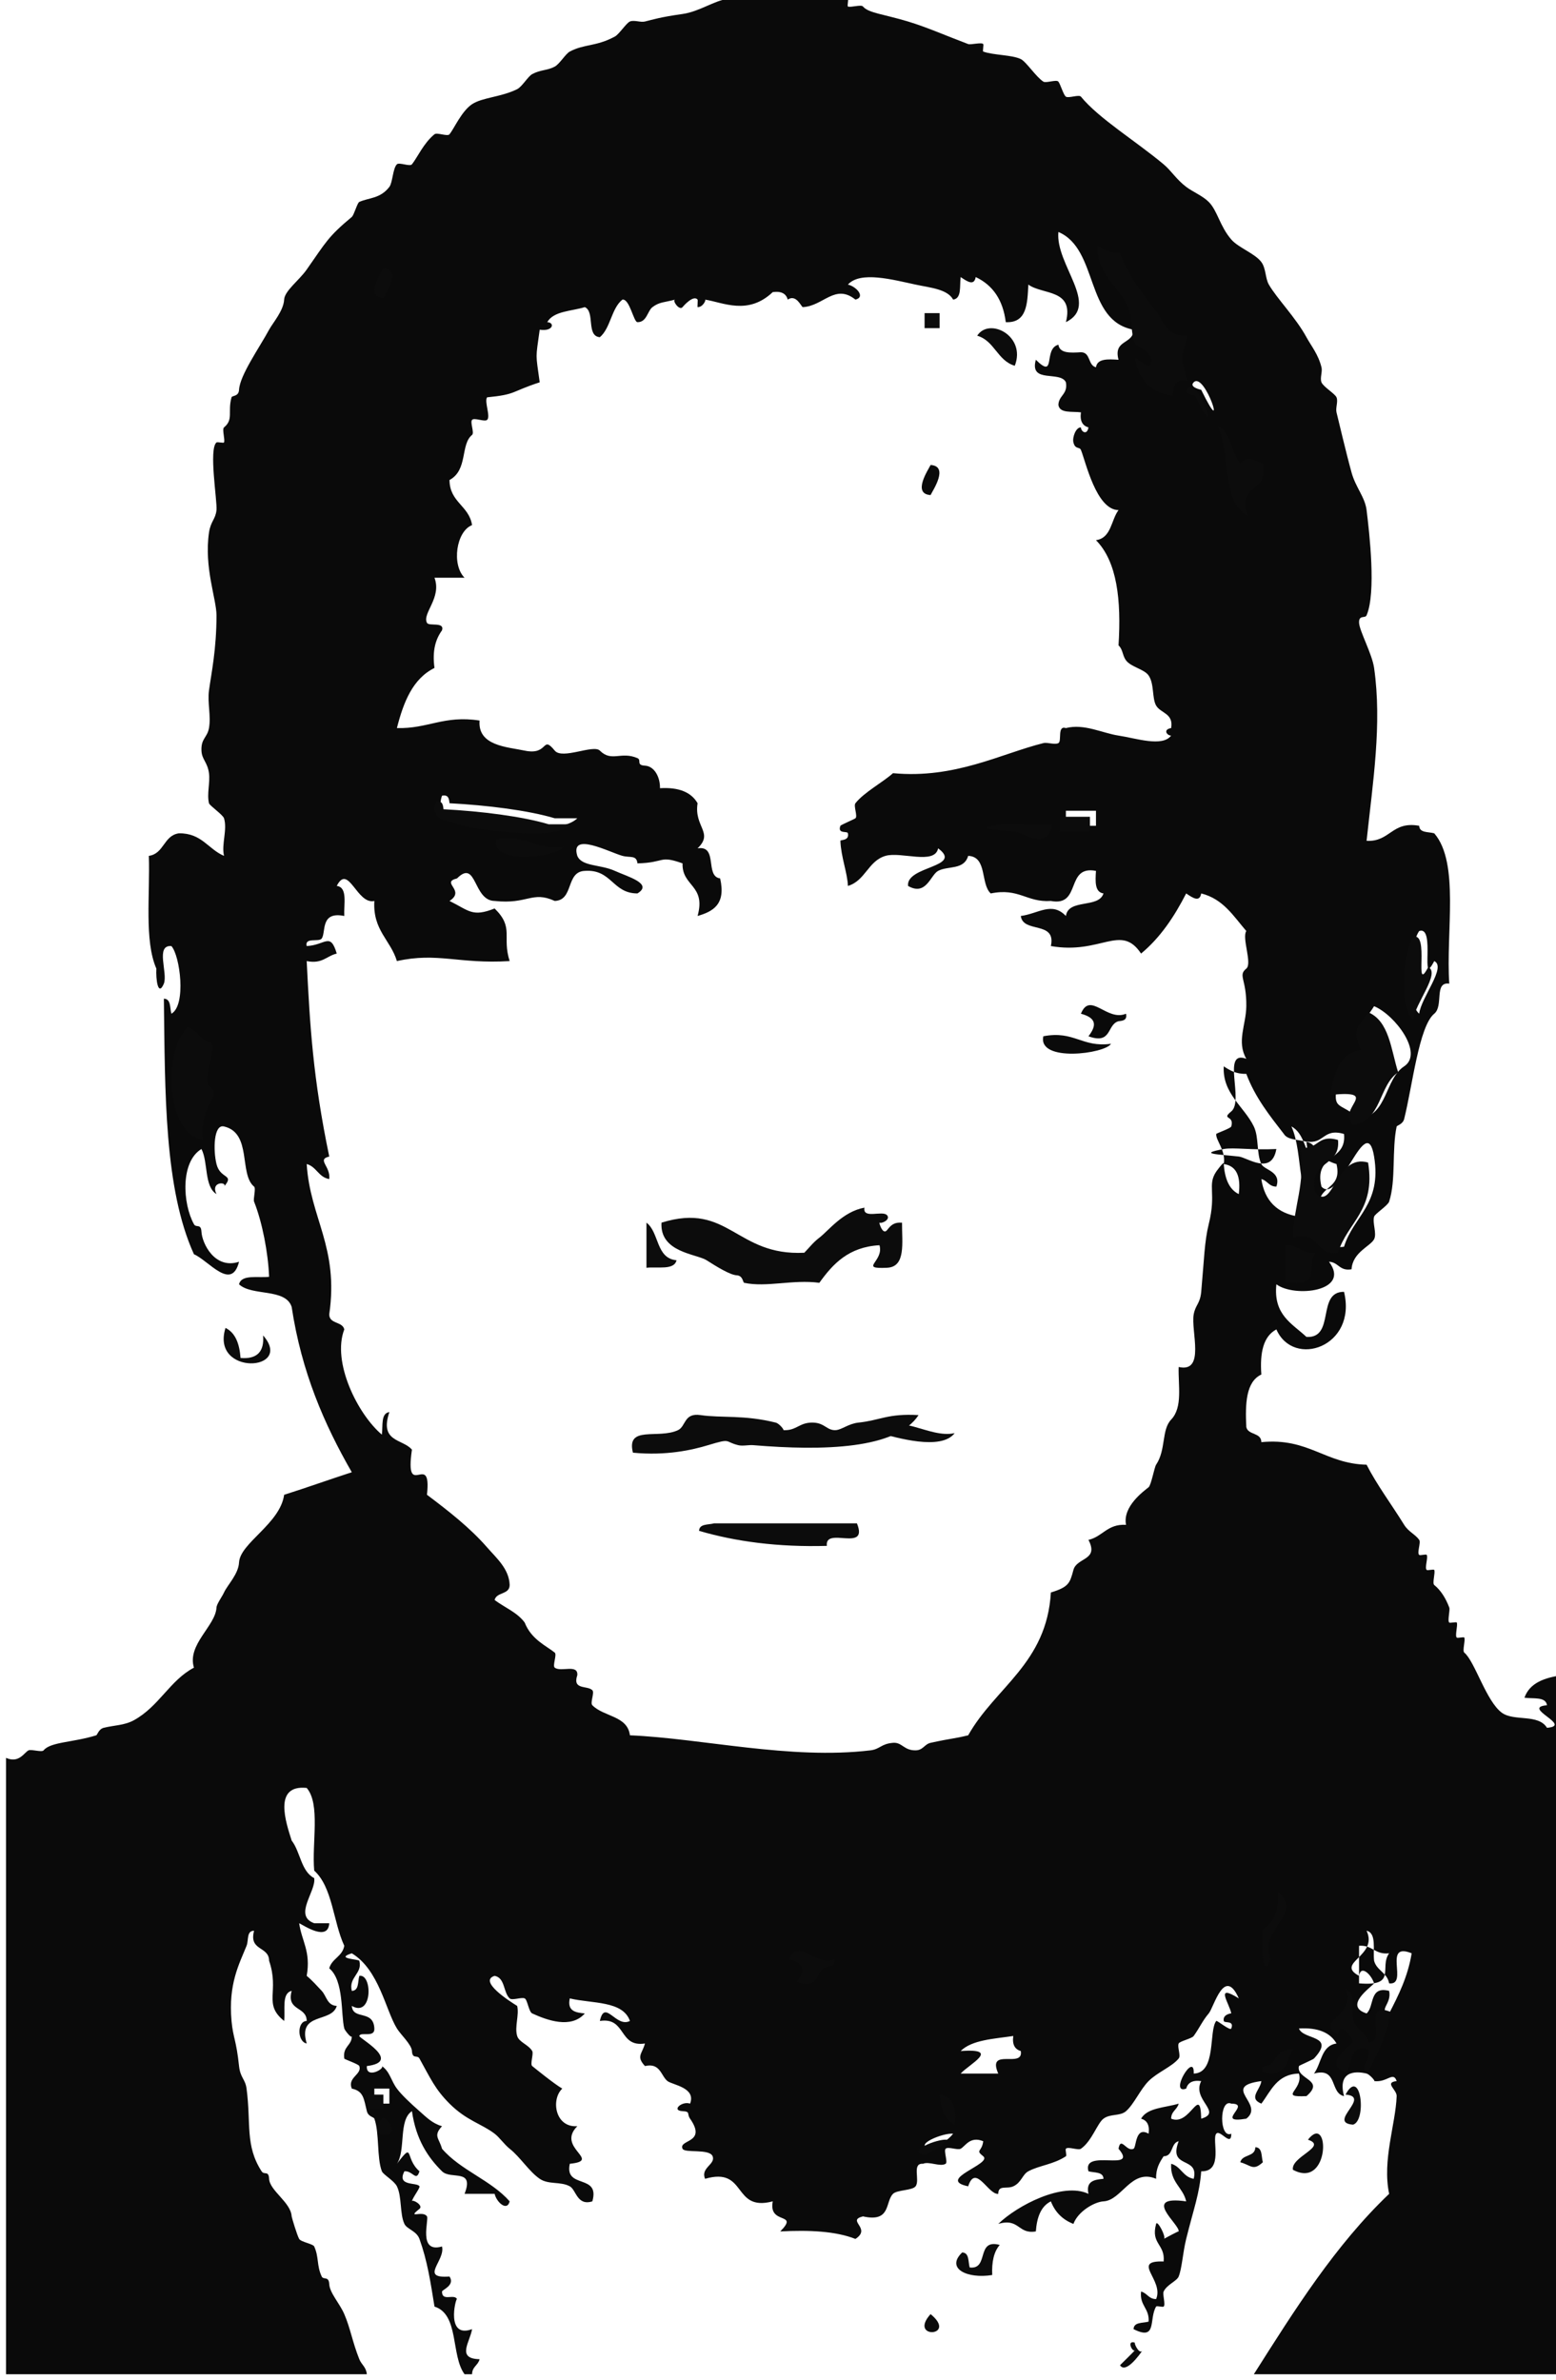 <?xml version="1.0" encoding="UTF-8"?> <svg xmlns="http://www.w3.org/2000/svg" width="258.75" height="395.825"><defs><clipPath id="clipPath10371"><path id="path10373" d="m163.333,10l862,0l0,1319l-862,0l0,-1319z"></path></clipPath></defs><g><title>Layer 1</title><path fill="#0a0a0a" fill-rule="nonzero" id="path10375" d="m58.5,338.588c0,0.525 -1.175,-0.95 -1.25,-1.263c-0.588,-2.324 -0.025,-7.962 -2.5,-10c0.437,-1.637 2.2,-1.962 2.5,-3.75c-1.85,-3.975 -1.937,-9.737 -5,-12.5c-0.413,-4.6 1.063,-11.062 -1.249,-13.75c-5.663,-0.587 -3.413,5.851 -2.501,8.75c1.462,1.875 1.55,5.113 3.75,6.25c0.35,2.188 -3.524,6.238 0,7.5c0.838,0 1.663,0 2.501,0c-0.188,3.113 -4.237,0.362 -5,0c0.4,2.938 1.975,4.688 1.25,8.75c0.938,0.775 1.662,1.613 2.5,2.5c0.812,0.875 0.9,2.426 2.5,2.5c-0.837,2.913 -6.562,0.937 -4.999,6.25c-1.588,-0.287 -1.638,-3.724 0,-3.75c-0.013,-2.486 -3.413,-1.586 -2.501,-5c-1.699,0.388 -1.037,3.125 -1.249,5c-3.562,-2.837 -0.737,-4.824 -2.501,-10c-0.012,-2.487 -3.413,-1.587 -2.5,-5c-1.287,0 -0.875,1.563 -1.25,2.5c-1.2,3 -3.062,6.326 -2.5,12.5c0.263,2.85 0.788,3.113 1.25,7.5c0.212,1.975 1.037,2.151 1.249,3.75c0.776,5.787 -0.275,9.463 2.501,13.75c0.45,0.689 1.174,-0.199 1.249,1.25c0.101,1.988 3.626,3.912 3.75,6.25c0.013,0.176 0.913,3.175 1.25,3.75c0.3,0.513 2.299,0.813 2.5,1.25c0.813,1.789 0.388,3.175 1.25,5c0.287,0.601 1.175,-0.125 1.25,1.25c0.075,1.488 1.699,3.151 2.5,5c1.013,2.337 1.362,4.663 2.5,7.5c0.388,0.951 1.138,1.288 1.25,2.5c-20,0 -40,0 -60,0c0,-34.162 0,-68.338 0,-102.5c2.175,0.963 3.013,-0.899 3.75,-1.25c0.45,-0.213 2.2,0.363 2.5,0c1.164,-1.425 4.826,-1.286 8.75,-2.5c0.188,-0.062 0.4,-1.037 1.25,-1.25c1.725,-0.437 3.413,-0.387 4.999,-1.25c4.213,-2.312 5.988,-6.637 10.001,-8.75c-1.175,-3.85 3.587,-6.925 3.75,-10c0.025,-0.587 0.938,-1.812 1.249,-2.5c0.588,-1.275 2.4,-3.05 2.501,-5c0.175,-3.237 6.825,-6.424 7.5,-11.25c3.799,-1.2 7.474,-2.524 11.25,-3.75c-4.563,-7.937 -8.362,-16.637 -10.001,-27.5c-1.024,-3.149 -6.587,-1.737 -8.749,-3.75c0.387,-1.7 3.124,-1.037 4.999,-1.25c-0.162,-4.025 -1.138,-9.075 -2.5,-12.5c-0.175,-0.449 0.349,-2.211 0,-2.5c-2.537,-2.075 -0.313,-8.913 -5,-9.999c-1.737,-0.426 -1.813,3.975 -1.249,6.249c0.636,2.575 3.075,1.626 1.249,3.75c0.675,-0.787 -2.325,-0.95 -1.249,1.25c-2.075,-1.262 -1.363,-5.311 -2.501,-7.499c-3.524,2.112 -3.137,9.099 -1.249,12.499c0.362,0.663 1.174,-0.163 1.249,1.25c0.101,1.939 2.212,6.325 6.251,5c-1.25,4.964 -5.051,-0.2 -7.5,-1.25c-4.95,-10.887 -4.8,-26.874 -5,-42.499c1.213,0.037 0.975,1.525 1.25,2.5c2.511,-1.401 1.437,-9.675 0,-11.25c-2.713,-0.212 -0.564,4.436 -1.25,6.249c-0.975,2.275 -1.35,-0.75 -1.25,-2.499c-2.025,-4.637 -1.037,-12.3 -1.249,-18.75c2.55,-0.363 2.449,-3.388 4.999,-3.75c3.8,-0.051 4.863,2.637 7.5,3.75c-0.45,-1.95 0.588,-4.35 0,-6.25c-0.188,-0.588 -2.413,-2.126 -2.5,-2.501c-0.375,-1.562 0.212,-3.399 0,-4.999c-0.251,-1.863 -1.188,-2.251 -1.25,-3.75c-0.087,-2.026 0.963,-2.15 1.25,-3.75c0.362,-2.013 -0.275,-4.213 0,-6.251c0.388,-2.85 1.25,-6.812 1.25,-12.5c0,-2.7 -2.088,-7.938 -1.25,-13.749c0.275,-1.899 1.087,-2.199 1.25,-3.75c0.15,-1.476 -1.325,-10.164 0,-11.25c0.15,-0.126 1.174,0.15 1.249,0c0.213,-0.45 -0.362,-2.202 0,-2.499c1.625,-1.341 0.575,-2.565 1.25,-5.001c0.1,-0.339 1.188,-0.09 1.25,-1.251c0.124,-2.412 3.425,-7.074 4.999,-9.999c0.626,-1.149 2.4,-3.15 2.501,-5.001c0.075,-1.461 2.488,-3.198 3.75,-4.998c3.225,-4.59 3.537,-5.451 7.5,-8.751c0.374,-0.315 0.912,-2.352 1.249,-2.499c1.612,-0.726 3.475,-0.516 5,-2.502c0.55,-0.723 0.562,-3.063 1.25,-3.75c0.387,-0.387 2.15,0.426 2.5,0c0.9,-1.113 1.937,-3.525 3.75,-4.998c0.437,-0.351 2.162,0.423 2.5,0c0.75,-0.915 2.013,-3.852 3.75,-5.001c1.738,-1.14 4.8,-1.164 7.5,-2.499c0.826,-0.414 1.8,-2.127 2.501,-2.502c1.412,-0.762 2.488,-0.573 3.75,-1.248c0.812,-0.441 1.8,-2.127 2.5,-2.502c2.4,-1.287 4.35,-0.798 7.5,-2.499c0.7,-0.375 1.9,-2.25 2.5,-2.499c0.688,-0.3 1.763,0.186 2.5,0c1.375,-0.339 2.525,-0.726 6.25,-1.251c2.824,-0.402 5.3,-2.25 7.5,-2.499c3.887,-0.441 18.688,-1.614 20,0c0.125,0.147 -0.15,1.173 0,1.248c0.45,0.213 2.2,-0.363 2.5,0c0.887,1.086 3.437,1.275 7.5,2.502c3.175,0.96 6.375,2.385 10,3.75c0.437,0.159 2.225,-0.339 2.5,0c0.1,0.123 -0.125,1.2 0,1.248c1.675,0.612 4.799,0.537 6.25,1.251c0.913,0.45 2.524,2.961 3.75,3.75c0.45,0.288 2.175,-0.402 2.5,0c0.337,0.411 0.849,2.238 1.25,2.499c0.45,0.3 2.175,-0.399 2.5,0c2.975,3.636 9.086,7.35 13.75,11.25c1.274,1.062 2.088,2.487 3.75,3.75c1.15,0.861 2.738,1.488 3.75,2.502c1.45,1.449 1.837,4.035 3.75,6.249c1.188,1.374 3.925,2.313 5,3.75c0.787,1.062 0.637,2.685 1.25,3.75c1.324,2.301 4.475,5.487 6.25,8.751c0.8,1.473 1.963,2.835 2.5,4.998c0.188,0.738 -0.288,1.8 0,2.502c0.312,0.759 2.238,1.884 2.5,2.499c0.3,0.687 -0.187,1.761 0,2.499c0.262,1.05 1.601,6.762 2.5,10.002c0.688,2.499 2.225,4.059 2.5,6.249c0.475,3.861 1.613,13.737 0,17.499c-0.238,0.562 -1.312,-0.137 -1.25,1.25c0.062,1.35 2.163,5.15 2.5,7.5c1.338,9.375 -0.212,19 -1.25,28.751c3.951,0.199 4.175,-3.326 8.75,-2.501c0.038,1.213 1.524,0.975 2.5,1.251c4.251,4.912 1.913,16.424 2.5,24.999c-2.587,-0.35 -0.9,3.688 -2.5,5.001c-2.538,2.074 -3.625,12 -5,17.499c-0.212,0.876 -1.212,1.101 -1.25,1.251c-0.825,3.899 -0.088,8.912 -1.25,12.499c-0.213,0.65 -2.362,2.025 -2.5,2.5c-0.312,1.038 0.487,2.789 0,3.75c-0.6,1.175 -3.576,2.151 -3.75,5c-2.025,0.35 -2.15,-1.186 -3.75,-1.25c3.712,4.925 -5.713,6.013 -8.75,3.75c-0.537,5.114 2.638,6.526 5,8.75c4.85,0.275 1.625,-7.55 6.25,-7.5c2.212,9.15 -8.414,12.75 -11.25,6.25c-2.187,1.15 -2.763,3.913 -2.5,7.5c-2.55,1.2 -2.7,4.801 -2.5,8.75c0.313,1.363 2.488,0.851 2.5,2.5c7.863,-0.775 10.575,3.588 17.5,3.75c1.725,3.376 4.075,6.488 6.25,10c0.713,1.15 1.863,1.588 2.5,2.5c0.313,0.45 -0.413,2.163 0,2.5c0.163,0.138 1.15,-0.175 1.25,0c0.262,0.463 -0.387,2.188 0,2.5c0.15,0.126 1.175,-0.162 1.25,0c0.213,0.45 -0.363,2.201 0,2.5c1.138,0.926 1.938,2.263 2.5,3.75c0.163,0.438 -0.336,2.225 0,2.5c0.138,0.113 1.188,-0.15 1.25,0c0.201,0.451 -0.35,2.213 0,2.5c0.15,0.126 1.176,-0.162 1.25,0c0.213,0.45 -0.363,2.201 0,2.5c1.75,1.438 3.638,8.101 6.25,10c2.037,1.476 6.05,0.138 7.5,2.5c4.412,-0.363 -4.413,-3.387 0,-3.75c-0.2,-1.462 -2.275,-1.05 -3.75,-1.25c0.863,-2.474 3.338,-3.337 6.25,-3.75c0,38.75 0,77.5 0,116.25c-17.087,0 -34.162,0 -51.25,0c6.787,-10.712 13.538,-21.463 22.5,-30c-1.175,-5.599 1.075,-11.537 1.25,-16.25c0.038,-1.088 -2.125,-2.262 0,-2.5c-0.563,-1.699 -1.574,0.275 -3.738,0c0.238,0 -0.775,-1.124 -1.262,-1.25c-1.975,-0.487 -4.837,-0.35 -3.75,3.75c-2.412,-0.511 -0.988,-4.85 -5,-3.75c1.25,-1.662 1.188,-4.649 3.75,-5c-1.062,-1.849 -3.149,-2.687 -6.25,-2.5c0.713,1.963 6.188,1.038 2.5,5c-0.163,0.176 -2.488,1.175 -2.5,1.25c-0.537,2.252 4.488,2.226 1.25,5c-4.787,0.226 -0.45,-1.025 -1.25,-3.75c-3.662,0.088 -4.638,2.863 -6.25,5c-2.226,-0.912 -0.175,-2.275 0,-3.75c-6.899,0.913 0.675,3.788 -2.5,6.25c-5.475,0.914 1.012,-2.487 -2.5,-2.5c-2.025,-0.9 -2.025,5.9 0,5c0.012,2.314 -1.837,-0.761 -2.5,0c-0.788,0.913 1.3,6.35 -2.5,6.25c-0.288,3.788 -1.238,6.138 -2.5,11.25c-0.563,2.276 -0.699,4.888 -1.25,6.25c-0.313,0.775 -1.963,1.338 -2.5,2.5c-0.213,0.45 0.363,2.201 0,2.5c-0.174,0.138 -1.137,-0.186 -1.25,0c-1.238,2.063 0.225,5.763 -3.75,3.75c0.038,-1.212 1.525,-0.974 2.5,-1.25c0.163,-2.237 -1.525,-2.637 -1.25,-5c1.012,0.238 1.25,1.25 2.5,1.25c1.362,-3.187 -4.275,-6.436 1.25,-6.25c0.275,-2.912 -2.176,-2.875 -1.25,-6.25c0.2,-0.725 1.7,2.175 1.313,2.475c0.375,-0.2 2.449,-1.325 2.437,-1.225c0.2,-1.186 -6.337,-6.062 1.25,-5c-0.537,-2.374 -2.688,-3.137 -2.5,-6.25c1.637,0.438 1.963,2.2 3.75,2.5c0.937,-3.85 -4.313,-1.524 -2.5,-6.25c-1.362,0.313 -0.85,2.488 -2.5,2.5c-0.663,1.001 -1.3,2.025 -1.25,3.75c-4.137,-1.762 -5.687,3.588 -8.75,3.75c-1.475,0.075 -4.237,1.65 -5,3.75c-1.801,-0.699 -3.05,-1.95 -3.75,-3.75c-1.674,0.825 -2.326,2.676 -2.5,5c-3.013,0.513 -2.712,-2.288 -6.25,-1.25c3.175,-3.075 10.725,-7.025 15,-5c-0.463,-2.123 0.975,-2.362 2.5,-2.5c-0.038,-1.212 -1.525,-0.975 -2.5,-1.25c-1.112,-3.887 8.438,0.275 5,-3.75c0.374,-2.174 1.325,0.588 2.5,0c0.488,-0.237 0.251,-3.8 2.5,-2.5c0.2,-1.449 -0.275,-2.224 -1.25,-2.5c1.062,-1.861 4.025,-1.811 6.25,-2.5c-0.238,1.013 -1.25,1.25 -1.25,2.5c3.175,1.364 4.85,-5.849 5,0c3.662,-1.062 -1.624,-3.149 0,-6.25c-1.451,-0.199 -2.225,0.275 -2.5,1.25c-2.95,1.088 1.438,-6.362 1.25,-2.5c3.825,-0.087 2.462,-7.112 3.75,-8.75c0.125,-0.15 2.326,1.713 2.5,1.25c0.55,-1.412 -1.162,-0.824 -1.25,-1.25c-0.225,-1.1 1.25,-1.286 1.25,-1.25c-0.288,-1.612 -2.851,-5.074 1.25,-2.5c-2.412,-5.449 -4.15,1.526 -5,2.5c-1.012,1.175 -1.538,2.413 -2.5,3.75c-0.312,0.438 -2.325,0.863 -2.5,1.25c-0.262,0.589 0.401,2.012 0,2.5c-1.125,1.376 -3.525,2.276 -5,3.75c-1.375,1.376 -2.425,3.838 -3.75,5c-1,0.876 -2.6,0.388 -3.75,1.25c-1.038,0.775 -1.925,3.726 -3.75,5c-0.45,0.313 -2.164,-0.412 -2.5,0c-0.15,0.188 0.188,1.125 0,1.25c-2.075,1.376 -4.413,1.512 -6.25,2.5c-0.988,0.525 -1.137,1.875 -2.5,2.5c-1.125,0.513 -2.488,-0.299 -2.5,1.25c-1.663,0.188 -3.775,-5.087 -5,-1.25c-5.451,-1.137 4.1,-3.712 2.5,-5c-1.374,-1.1 -0.213,-0.675 0,-2.5c-2.199,-0.899 -2.975,0.838 -3.75,1.25c-0.525,0.275 -2.1,-0.4 -2.5,0c-0.351,0.35 0.4,2.251 0,2.5c-0.887,0.563 -2.788,-0.449 -3.75,0c-1.925,-0.15 -0.462,2.738 -1.25,3.75c-0.55,0.713 -3.075,0.575 -3.75,1.25c-1.338,1.338 -0.301,4.801 -5,3.75c-2.824,0.701 1.513,1.95 -1.25,3.75c-3.288,-1.3 -7.675,-1.499 -12.5,-1.25c3.25,-3.287 -2.025,-0.987 -1.25,-5c-6.787,1.789 -4.2,-5.799 -11.25,-3.75c-0.812,-1.837 1.788,-2.4 1.25,-3.75c-0.525,-1.312 -4.651,-0.475 -5,-1.25c-0.7,-1.587 4.125,-0.874 1.25,-5c-0.575,-0.824 0.125,-1.175 -1.25,-1.25c-1.95,-0.1 -0.062,-1.737 1.25,-1.25c1.037,-2.674 -2.9,-3.1 -3.75,-3.75c-1.087,-0.838 -1.188,-3.1 -3.75,-2.5c-1.501,-1.637 -0.487,-1.961 0,-3.75c-4.425,0.675 -3.075,-4.425 -7.5,-3.75c0.825,-3.75 2.675,1.2 5,0c-1.175,-3.399 -6.3,-2.862 -10,-3.75c-0.463,2.125 0.975,2.363 2.5,2.5c-2.288,2.588 -6.225,1.15 -8.749,0c-0.575,-0.262 -0.787,-2.287 -1.25,-2.5c-0.538,-0.249 -2.075,0.388 -2.5,0c-1.076,-0.999 -0.737,-3.424 -2.501,-3.75c-2.738,0.851 2.375,4.15 3.75,5c0.363,1.563 -0.462,3.475 0,5c0.313,1.037 1.875,1.438 2.501,2.5c0.263,0.463 -0.388,2.176 0,2.5c0.488,0.4 3.662,2.975 4.999,3.75c-1.911,1.789 -1.213,6.513 2.501,6.25c-3.613,3.613 4.225,5.7 -1.25,6.25c-0.938,4.275 5.075,1.589 3.75,6.25c-2.55,0.801 -2.687,-1.925 -3.75,-2.5c-1.562,-0.85 -3.512,-0.237 -5,-1.25c-1.763,-1.2 -3.237,-3.612 -4.999,-5c-0.926,-0.737 -1.675,-1.875 -2.501,-2.5c-2.175,-1.662 -4.675,-2.175 -7.5,-5c-2.4,-2.4 -3.137,-4.15 -4.999,-7.5c-0.363,-0.662 -1.175,0.163 -1.25,-1.25c-0.05,-1.062 -1.9,-2.762 -2.5,-3.75c-1.901,-3.087 -2.951,-9.737 -7.5,-12.5c-2.887,0.913 1.174,0.964 1.249,1.25c0.575,2.125 -1.837,2.725 -1.249,5c1.213,-0.036 0.974,-1.525 1.249,-2.5c2.212,-0.399 2.225,7.001 -1.249,5c0.175,2.414 3.587,0.55 3.75,3.75c0.087,1.638 -2.325,0.475 -2.501,1.25c-0.087,0.362 7.213,4.263 1.25,5c-0.15,2.238 3.075,0.4 2.5,0c1.35,0.938 1.513,2.438 2.501,3.75c0.737,1.001 2.224,2.413 3.75,3.75c1.099,0.964 2.138,2.051 3.75,2.5c-1.501,1.638 -0.488,1.963 0,3.75c3.075,3.587 8.125,5.201 11.25,8.75c-0.438,1.75 -2.2,0.113 -2.501,-1.25c-1.662,0 -3.338,0 -4.999,0c1.675,-4.3 -2.288,-2.299 -3.75,-3.75c-2.313,-2.287 -4.325,-5.249 -5,-10c-2.275,1.476 -0.988,6.513 -2.5,8.75c2.924,-3.837 1.213,-0.974 3.75,1.25c-0.551,1.813 -1.1,-0.124 -2.501,0c-1.35,2.576 2.137,1.775 2.501,2.5c0.137,0.276 -1.164,1.9 -1.25,2.5c0.062,-0.425 1.975,0.675 1.25,1.25c-2.225,1.775 0.574,0.175 1.249,1.25c0.363,0.575 -1.538,6.188 2.501,5c0.587,2.388 -3.851,5.376 1.249,5c0.975,1.462 -1.249,2.213 -1.249,2.5c-0.013,1.725 1.999,0.326 2.488,1.238c-0.251,0 -1.852,6.625 2.511,5.012c-0.338,2.138 -2.663,4.914 1.25,5c-0.238,1.013 -1.25,1.25 -1.25,2.5c-0.413,0 -0.837,0 -1.249,0c-2.3,-3.111 -0.875,-9.962 -5,-11.25c-0.675,-4.15 -1.175,-7.562 -2.5,-11.25c-0.476,-1.337 -2.088,-1.624 -2.501,-2.5c-0.788,-1.65 -0.4,-4.525 -1.249,-6.25c-0.463,-0.938 -2.287,-1.949 -2.501,-2.5c-0.863,-2.237 -0.387,-6.336 -1.249,-8.75c-0.112,-0.299 -1.012,-0.312 -1.25,-1.25c-0.5,-2 -0.513,-3.337 -2.5,-3.75c-0.788,-1.862 1.75,-2.35 1.249,-3.75c-0.111,-0.324 -2.475,-1.112 -2.5,-1.25c-0.3,-2.061 1.275,-2.123 1.25,-3.737zm145.012,-145.088c0.35,-2.187 -1.374,-3.887 -1.262,-4.924c0.012,-0.113 2.413,-0.937 2.5,-1.25c0.563,-1.95 -1.763,-1.063 0,-2.5c2.175,-1.788 -1.674,-10.338 2.5,-8.75c-1.65,-2.876 -0.037,-5.625 0,-8.751c0.05,-4.575 -1.438,-5.075 0,-6.249c1.025,-0.838 -0.775,-5.113 0,-6.25c-2.126,-2.463 -3.838,-5.338 -7.5,-6.251c-0.262,1.513 -1.387,0.763 -2.5,0c-1.975,3.863 -4.313,7.362 -7.5,10.001c-3.363,-5.064 -6.663,0.212 -15,-1.25c0.925,-4.263 -4.613,-2.063 -5,-5.001c2.925,-0.387 5.162,-2.449 7.5,0c0.413,-2.925 5.45,-1.212 6.25,-3.75c-1.463,-0.212 -1.362,-1.974 -1.25,-3.75c-5.15,-0.987 -2.35,5.989 -7.5,5.001c-4.025,0.274 -5.288,-2.213 -10,-1.251c-1.737,-1.586 -0.537,-6.124 -3.75,-6.249c-0.713,2.4 -3.313,1.612 -5,2.499c-1.262,0.663 -1.975,4.251 -5,2.501c-0.35,-3.363 9.287,-3.075 5,-6.251c-0.538,2.8 -6.163,0.501 -8.75,1.251c-2.9,0.849 -3.349,4.149 -6.25,5c-0.075,-2.163 -1.15,-4.801 -1.25,-7.5c-0.012,-0.213 1.513,0.037 1.25,-1.25c-0.087,-0.439 -1.775,0.174 -1.25,-1.251c0.05,-0.138 2.299,-1.087 2.5,-1.249c0.412,-0.337 -0.351,-2.062 0,-2.501c1.425,-1.813 4.563,-3.487 6.25,-4.999c10.3,0.974 17.975,-3.251 25,-5c0.7,-0.176 1.863,0.324 2.5,0c0.613,-0.313 -0.238,-2.988 1.25,-2.5c3.038,-0.776 6.038,0.837 8.75,1.249c2.924,0.439 7.287,1.95 8.75,0c-0.7,0 -1.412,-1.012 0,-1.249c0.425,-2.488 -1.75,-2.438 -2.5,-3.75c-0.7,-1.226 -0.288,-3.613 -1.25,-5c-0.738,-1.063 -2.887,-1.376 -3.75,-2.5c-0.6,-0.789 -0.525,-1.863 -1.25,-2.501c0.475,-7.562 -0.238,-13.925 -3.75,-17.498c2.562,-0.351 2.5,-3.339 3.75,-5.001c-3.712,-0.024 -5.475,-8.124 -6.25,-9.999c-0.238,-0.576 -0.95,-0.039 -1.25,-1.251c-0.213,-0.849 0.425,-2.565 1.25,-2.499c0,0.684 1.012,1.41 1.25,0c-0.975,-0.276 -1.451,-1.05 -1.25,-2.502c-1.475,-0.198 -3.55,0.213 -3.75,-1.248c0.062,-1.602 1.6,-1.74 1.25,-3.75c-0.926,-2.001 -6.113,0.285 -5,-3.75c3.45,3.411 1.175,-1.827 3.75,-2.502c0.213,1.452 1.975,1.362 3.75,1.251c1.651,0.012 1.137,2.187 2.5,2.499c0.212,-1.461 1.975,-1.362 3.75,-1.248c-0.914,-3.414 2.488,-2.514 2.5,-5.001c-8.113,-1.476 -5.775,-13.389 -12.5,-16.251c-0.525,5.451 6.988,12.174 1.25,15c1.4,-5.562 -3.838,-4.5 -6.25,-6.249c-0.15,3.186 -0.238,6.423 -3.75,6.249c-0.462,-3.714 -2.163,-6.162 -5,-7.5c-0.262,1.512 -1.387,0.762 -2.5,0c-0.2,1.476 0.212,3.552 -1.25,3.75c-0.949,-1.749 -3.812,-1.974 -6.25,-2.499c-3.762,-0.801 -9.187,-2.301 -11.25,0c1.362,0.3 3,2.061 1.25,2.499c-3.4,-2.724 -5.324,1.077 -8.75,1.251c-0.225,0.012 -1.087,-2.238 -2.5,-1.251c-0.276,-0.975 -1.049,-1.449 -2.5,-1.248c-4.112,3.897 -8.225,1.734 -11.25,1.248c0.2,0.036 -0.362,1.287 -1.25,1.251c-0.05,0 0.062,-1.176 0,-1.251c-0.7,-0.864 -2.425,1.152 -2.5,1.251c-0.525,0.651 -1.763,-1.113 -1.25,-1.251c-1.737,0.477 -2.587,0.363 -3.75,1.251c-0.837,0.636 -0.95,2.535 -2.5,2.499c-0.638,-0.012 -1.3,-3.936 -2.5,-3.75c-1.85,1.476 -1.95,4.725 -3.75,6.252c-2.313,-0.189 -0.763,-4.239 -2.501,-5.001c-2.224,0.687 -5.187,0.636 -6.25,2.499c1.312,0.063 0.988,1.602 -1.25,1.251c-0.687,4.986 -0.687,3.762 0,8.751c-4.924,1.611 -3.825,2.01 -8.749,2.499c-0.5,0.687 0.625,3.201 0,3.75c-0.425,0.375 -2.137,-0.426 -2.501,0c-0.362,0.426 0.425,2.151 0,2.499c-1.975,1.614 -0.649,5.826 -3.75,7.5c0.026,3.726 3.251,4.251 3.75,7.5c-2.637,1.026 -3.425,6.588 -1.249,8.75c-1.663,0 -3.337,0 -5,0c1.25,3.351 -2.087,5.925 -1.25,7.5c0.325,0.625 2.975,-0.238 2.501,1.251c-1.05,1.449 -1.65,3.349 -1.25,6.249c-3.625,1.8 -5.15,5.676 -6.25,10.001c5.149,0.149 7.825,-2.176 13.75,-1.25c-0.349,4.224 4.625,4.387 7.5,5c4.037,0.85 2.812,-2.675 5,0c1.262,1.538 6.424,-1.076 7.5,0c1.962,1.962 3.488,0.062 6.25,1.249c0.725,0.313 -0.275,1.176 1.25,1.251c1.587,0.087 2.537,1.937 2.5,3.75c3.1,-0.188 5.188,0.65 6.25,2.499c-0.625,3.938 2.725,4.888 0,7.5c3.45,-0.537 1.175,4.663 3.75,5.001c0.987,4.312 -1.163,5.499 -3.75,6.249c1.438,-5.186 -2.625,-4.875 -2.5,-8.749c-3.937,-1.4 -2.824,-0.113 -7.5,0c-0.15,-1.426 -1.2,-0.901 -2.5,-1.25c-2.137,-0.588 -8.75,-4.101 -7.5,0c0.75,1.8 3.825,1.399 6.25,2.499c2.075,0.951 6.425,2.125 3.75,3.75c-4.174,0 -4.263,-4.061 -8.75,-3.75c-3.212,0.126 -1.787,4.875 -4.999,5.001c-3.788,-1.726 -4.462,0.6 -10.001,0c-3.612,-0.051 -2.95,-7.063 -6.25,-3.75c-2.824,0.699 1.513,1.95 -1.25,3.75c3.251,1.599 3.776,2.737 7.5,1.25c3.3,3.237 1.188,4.649 2.501,8.749c-8.525,0.513 -11.962,-1.5 -18.75,0c-1.063,-3.525 -4.038,-5.124 -3.75,-9.999c-2.9,0.675 -4.314,-6.326 -6.251,-2.5c1.85,0.237 1.151,3.025 1.25,4.999c-4.037,-0.825 -3.013,2.713 -3.75,3.75c-0.45,0.638 -2.875,-0.262 -2.5,1.251c3.124,-0.15 3.912,-2.388 4.999,1.25c-1.688,0.387 -2.387,1.774 -4.999,1.249c0.538,10.8 1.037,19.438 3.75,32.501c-2.137,0.512 0.263,1.613 0,3.75c-1.788,-0.301 -2.113,-2.062 -3.75,-2.501c0.562,9.012 5.374,13.788 3.75,25c0.012,1.65 2.187,1.138 2.5,2.5c-2.087,5.438 2.237,14.113 6.25,17.5c0.2,-1.475 -0.212,-3.549 1.25,-3.75c-1.712,5.05 2.237,4.425 3.75,6.25c-1.275,8.75 3.326,-0.1 2.5,7.5c3.538,2.663 7.126,5.45 10.001,8.75c1.512,1.738 3.662,3.563 3.75,6.25c-0.013,1.65 -2.188,1.138 -2.501,2.5c1.663,1.25 3.776,2.063 5,3.75c1.112,2.838 3.637,3.888 5,5c0.4,0.326 -0.413,2.188 0,2.5c1.012,0.787 3.9,-0.661 3.75,1.25c-0.851,2.514 1.662,1.663 2.5,2.5c0.412,0.412 -0.413,2.075 0,2.5c1.925,1.95 5.85,1.725 6.25,5c12.025,0.513 26.662,4.1 40,2.5c1.613,-0.199 1.75,-1.087 3.75,-1.25c1.512,-0.124 1.788,1.276 3.75,1.25c1.262,-0.012 1.475,-1.024 2.5,-1.25c3.788,-0.824 3.662,-0.625 6.25,-1.25c4.5,-8 13.063,-11.95 13.75,-23.75c2.988,-0.911 3.163,-1.563 3.75,-3.75c0.563,-2.113 4.3,-1.563 2.5,-5c2.375,-0.537 3.137,-2.687 6.25,-2.5c-0.625,-3.087 3.063,-5.687 3.75,-6.25c0.437,-0.362 0.95,-3.299 1.25,-3.75c1.675,-2.512 0.875,-5.8 2.5,-7.5c1.963,-2.05 1.15,-5.699 1.25,-8.75c4.5,1.013 1.999,-6.012 2.5,-8.75c0.301,-1.612 1.063,-1.75 1.25,-3.75c0.488,-5.387 0.537,-8.374 1.25,-11.25c1.312,-5.237 -0.288,-6.45 1.25,-8.749c-0.074,0.112 1.262,-1.788 1.262,-1.326l0,0zm32.488,-24.924c0.313,-2.7 4.588,-7.776 2.5,-8.751c-2.462,4.725 0.312,-5.962 -2.5,-4.999c-1.6,2.224 -2.412,11.663 0,13.75zm-2.5,8.75c3.262,-2.149 -1.474,-8.525 -5,-10.001c-1.837,2.95 -2.638,2.325 -1.25,6.251c1.388,3.926 -4.425,3.912 -5,7.5c-0.575,3.588 0.863,2.249 3.75,4.999c4.787,-0.624 4.238,-6.6 7.5,-8.749zm1.249,147.498c-4.925,-1.999 -0.437,5.401 -3.75,5.001c-0.3,-1.787 -2.062,-2.112 -2.499,-3.75c-0.212,-1.875 0.45,-4.613 -1.251,-5.001c2.001,4.226 -5.3,5.339 -1.249,7.5c0.3,-1.924 2.063,-0.186 2.5,1.251c-0.687,0.787 -5.075,3.775 -1.251,5c1.339,-1.162 0.388,-4.612 3.75,-3.75c0.488,2.15 -1.85,3.2 0,3.75c1.564,-3.026 3.101,-6.075 3.75,-10.001zm-11.249,-117.499c1.563,-5.1 6.312,-7.025 5,-14.999c-1.312,-7.974 -5.75,8.312 -8.75,4.999c-1.312,-5.487 4.225,-4.112 3.75,-8.749c-3.537,-1.038 -3.238,1.762 -6.25,1.249c0.838,6.263 -1.162,9.675 -1.25,15c4.675,-1.337 3.562,3.101 7.5,2.5zm7.499,117.499c-2.362,0.276 -2.763,-1.412 -5,-1.25c0,2.088 0,4.162 0,6.251c6.424,0.538 3.3,-2.637 5,-5.001zm-3.75,132.501c-2.3,-0.214 -2.675,1.475 -3.75,2.499c-0.437,0.413 -1.725,-0.075 -1.25,1.251c4.012,1.087 3.913,-1.926 5,-3.75zm-3.75,-15c-1.913,-5.325 5.737,-7.487 1.249,-11.25c0.189,3.1 -0.649,5.188 -2.499,6.249c-0.163,1.639 -0.188,9.039 1.25,5.001zm-3.75,-240c-1.851,-5.601 3.662,-3.84 2.5,-8.751c-1.787,-0.489 -2.113,-1.5 -3.75,0c-1.463,-1.875 -1.551,-5.112 -3.75,-6.249c2.1,4.56 0.624,12.699 5,15zm-19.999,-137.5c4.5,9.189 0.649,-3.15 -1.25,-1.248c-0.837,0.834 1.25,1.236 1.25,1.248zm18.749,127.501c1.125,-3.66 -3.912,-1.926 -4.999,-3.75c-2.363,-3.051 -4.776,-6.063 -6.251,-9.999c-1.725,0.048 -2.751,-0.591 -3.75,-1.251c-0.25,4.536 3.388,6.675 5,9.999c0.876,1.812 0.413,4.461 1.251,6.252c0.486,1.023 3.375,1.224 2.499,3.75c-1.25,0 -1.488,-1.014 -2.499,-1.251c0.549,3.612 2.637,5.7 6.249,6.249c0.138,-1.524 0.375,-2.964 2.5,-2.499c-1.125,-3.663 -1.125,-3.84 0,-7.5zm-36.249,-55.001c0,-0.836 0,-1.662 0,-2.499c-1.663,0 -3.337,0 -5,0c0,0.837 0,1.663 0,2.499c1.663,0 3.337,0 5,0zm29.998,53.752c-4.024,0.212 -7.112,-0.301 -8.749,0c-4.45,0.824 -0.951,0.861 2.499,1.249c1.401,0.15 5.463,3.225 6.25,-1.249zm-46.248,153.748c-1.937,-4.45 4.25,-0.749 3.75,-3.75c-0.975,-0.275 -1.451,-1.049 -1.25,-2.5c-3.263,0.489 -6.863,0.639 -8.75,2.5c6.787,-0.475 1.438,2.163 0,3.75c2.087,0 4.163,0 6.25,0zm39.998,-146.248c0.351,-2.849 -0.301,-4.699 -2.5,-4.999c0.174,2.325 0.826,4.175 2.5,4.999zm-47.498,156.248c-1.675,-0.187 -6.887,1.963 -3.75,2.5c1.474,-0.612 2.837,-1.337 3.75,-2.5zm27.498,-184.999c0.763,-0.074 1.475,-0.186 1.25,-1.249c-3.199,1.35 -5.961,-3.8 -7.5,0c2.601,0.7 2.65,1.95 1.251,3.75c3.937,1.438 3.036,-1.962 4.999,-2.501zm-89.998,-33.75c-1.25,0 -2.501,0 -3.75,0c-4.387,-1.314 -11.25,-2.176 -17.501,-2.501c-0.075,-0.762 -0.188,-1.475 -1.249,-1.249c-1.063,3.112 1.787,3.049 3.75,3.75c1.662,0.6 5.762,1.099 7.5,1.249c3.887,0.338 9.175,0.763 11.25,-1.249zm88.748,37.5c-4.838,0.662 -6.1,-2.238 -11.25,-1.25c-0.962,4.387 10.312,2.912 11.25,1.25zm-30,211.249c-3.801,4.212 4.625,3.788 0,0l0,0zm0,-302.498c0.362,-0.765 3.112,-4.815 0,-5.001c-0.362,0.762 -3.113,4.812 0,5.001zm-89.998,267.498c0,-0.838 0,-1.663 0,-2.5c-0.838,0 -1.663,0 -2.5,0c0,0.837 0,1.662 0,2.5c0.837,0 1.662,0 2.5,0zm59.998,-428.747c-0.613,-6.013 3.15,-7.201 1.25,-8.75c-1.563,-1.275 1.2,-6.512 0,-7.5c-1.788,-0.3 -2.113,-2.062 -3.75,-2.5c-4.162,3.662 -3.714,17.849 2.5,18.75"></path><path fill="#0c0c0c" fill-rule="nonzero" id="path10377" d="m237.5,160.825c2.087,0.975 -2.188,6.05 -2.501,8.75c-2.412,-2.087 -1.6,-11.525 0,-13.75c2.812,-0.963 0.039,9.724 2.501,4.999"></path><path fill="#0c0c0c" fill-rule="nonzero" id="path10381" d="m227.5,168.325c3.526,1.475 3.8,6.2 5,10.001c-3.262,2.149 -2.713,8.125 -7.5,8.749c-2.887,-2.75 4.913,-5.85 -3.75,-4.999c0.575,-3.588 1.451,-6.888 5,-7.5c-1.389,-3.926 -0.587,-3.301 1.249,-6.251"></path><path fill="#0c0c0c" fill-rule="nonzero" id="path10383" d="m227.5,339.575c3.313,0.401 -1.175,-7 3.75,-5c-0.649,3.926 -2.187,6.975 -3.75,10.001c-1.85,-0.55 0.487,-1.6 0,-3.75c-3.362,-0.863 -2.412,2.587 -3.75,3.75c-3.824,-1.225 0.564,-4.213 1.25,-5c-0.437,-1.437 -2.2,-3.175 -2.5,-1.25c-4.051,-2.161 3.25,-3.274 1.249,-7.5c1.7,0.388 1.038,3.125 1.25,5c0.437,1.638 2.2,1.963 2.5,3.75"></path><path fill="#0c0c0c" fill-rule="nonzero" id="path10385" d="m227.5,193.326c1.312,7.973 -3.437,9.899 -4.999,14.999c-3.939,0.601 -2.825,-3.837 -7.5,-2.5c0.088,-5.325 2.087,-8.738 1.249,-15c3.013,0.512 2.713,-2.287 6.251,-1.249c0.475,4.637 -5.062,3.261 -3.75,8.749c3,3.313 3.338,-6.587 8.749,-4.999"></path><path fill="#0c0c0c" fill-rule="nonzero" id="path10387" d="m223.75,348.325c2.538,-4.725 3.575,4.312 1.25,4.999c-4.387,-0.336 3.137,-4.662 -1.25,-4.999"></path><path fill="#0c0c0c" fill-rule="nonzero" id="path10389" d="m217.5,355.825c3.662,-4.688 3.738,8.375 -2.5,4.999c-0.363,-2.2 5.887,-3.874 2.5,-4.999"></path><path fill="#0c0c0c" fill-rule="nonzero" id="path10391" d="m213.75,207.075c2.237,-0.162 2.638,1.526 5,1.25c-1.7,2.364 1.424,5.538 -5,5c0,-2.088 0,-4.162 0,-6.251"></path><path fill="#0c0c0c" fill-rule="nonzero" id="path10393" d="m211.25,343.325c1.075,-1.024 1.45,-2.713 3.75,-2.5c-1.088,1.825 -0.988,4.837 -5,3.75c-0.475,-1.325 0.813,-0.838 1.25,-1.25"></path><path fill="#0c0c0c" fill-rule="nonzero" id="path10395" d="m212.5,314.575c4.487,3.763 -3.163,5.925 -1.249,11.25c-1.438,4.038 -1.413,-3.362 -1.25,-5c1.85,-1.062 2.688,-3.149 2.5,-6.25"></path><path fill="#0c0c0c" fill-rule="nonzero" id="path10397" d="m210,77.075c1.163,4.911 -4.351,3.15 -2.5,8.751c-4.376,-2.301 -2.9,-10.44 -5,-15c2.2,1.137 2.288,4.374 3.75,6.249c1.637,-1.5 1.963,-0.489 3.75,0"></path><path fill="#0c0c0c" fill-rule="nonzero" id="path10399" d="m208.75,357.075c1.213,0.039 0.976,1.526 1.25,2.501c-1.637,1.5 -1.963,0.487 -3.75,0c0.313,-1.363 2.488,-0.85 2.5,-2.501"></path><path fill="#0c0c0c" fill-rule="nonzero" id="path10403" d="m197.5,64.577c1.9,-1.902 5.75,10.437 1.25,1.248c0,-0.012 -2.087,-0.414 -1.25,-1.248"></path><path fill="#0c0c0c" fill-rule="nonzero" id="path10405" d="m192.5,52.076c1.088,1.824 1.875,3.96 4.999,3.75c-1.125,3.66 -1.125,3.837 0,7.5c-2.125,-0.465 -2.361,0.975 -2.5,2.499c-3.612,-0.549 -5.7,-2.637 -6.25,-6.249c1.011,0.237 1.249,1.251 2.5,1.251c0.875,-2.526 -2.013,-2.727 -2.5,-3.75c-0.838,-1.791 -0.375,-4.44 -1.25,-6.252c-1.613,-3.324 -5.25,-5.463 -5,-9.999c1,0.66 2.025,1.299 3.75,1.251c1.475,3.936 3.888,6.948 6.251,9.999"></path><path fill="#0c0c0c" fill-rule="nonzero" id="path10407" d="m188.738,389.575c-0.225,0 0.662,1.975 1.2,1.363c-0.438,0.637 -2.75,3.874 -3.688,2.387c0,0 2.288,-2.25 2.501,-2.501c-0.388,0.463 -1.525,-1.737 -0.013,-1.249"></path><path fill="#0c0c0c" fill-rule="nonzero" id="path10409" d="m181.25,135.826c0,0.837 0,1.663 0,2.5c-1.663,0 -3.338,0 -5,0c0,-0.837 0,-1.663 0,-2.5c1.663,0 3.337,0 5,0"></path><path fill="#0c0c0c" fill-rule="nonzero" id="path10411" d="m166.25,137.076c1.637,-0.301 4.725,0.212 8.749,0c-0.787,4.474 -4.849,1.399 -6.25,1.249c-3.45,-0.388 -6.949,-0.425 -2.5,-1.249"></path><path fill="#0c0c0c" fill-rule="nonzero" id="path10413" d="m162.5,55.826c2.012,-3.126 8.187,0.051 6.25,5.001c-2.9,-0.852 -3.349,-4.152 -6.25,-5.001"></path><path fill="#0c0c0c" fill-rule="nonzero" id="path10417" d="m161.25,377.075c3.287,0.376 0.988,-4.85 5,-3.75c-0.976,1.113 -1.35,2.825 -1.25,5c-4.125,0.675 -7.8,-1.063 -5,-3.75c1.213,0.038 0.976,1.526 1.25,2.5"></path><path fill="#0c0c0c" fill-rule="nonzero" id="path10419" d="m156.25,348.325c2.2,0.3 2.851,2.15 2.501,4.999c-1.675,-0.824 -2.326,-2.674 -2.501,-4.999"></path><path fill="#0c0c0c" fill-rule="nonzero" id="path10421" d="m146.25,238.325c3.063,-3.786 8.137,0.95 12.5,0c-2.263,2.988 -9.788,0.701 -12.5,0"></path><path fill="#0c0c0c" fill-rule="nonzero" id="path10423" d="m153.75,358.325c-3.137,-0.537 2.075,-2.687 3.75,-2.5c-0.913,1.163 -2.276,1.888 -3.75,2.5"></path><path fill="#0c0c0c" fill-rule="nonzero" id="path10425" d="m156.25,52.076c0,0.837 0,1.662 0,2.499c-0.837,0 -1.662,0 -2.5,0c0,-0.837 0,-1.662 0,-2.499c0.838,0 1.663,0 2.5,0"></path><path fill="#0c0c0c" fill-rule="nonzero" id="path10427" d="m150,203.325c-0.025,3.313 0.687,7.364 -2.5,7.5c-4.788,0.226 -0.451,-1.024 -1.25,-3.75c-5.137,0.288 -7.738,3.101 -10,6.251c-4.413,-0.587 -8.788,0.8 -12.5,0c-0.225,-0.05 -0.188,-1.2 -1.25,-1.25c-1.099,-0.062 -3.312,-1.425 -4.999,-2.5c-1.688,-1.075 -7.801,-1.287 -7.5,-6.251c11.175,-3.499 12.362,5.576 23.749,5c0.888,-0.912 1.451,-1.699 2.501,-2.5c1.562,-1.2 3.887,-4.325 7.5,-5c-0.338,1.963 2.974,0.413 3.75,1.25c0.636,0.7 -0.8,1.438 -1.25,1.249c-0.113,-0.049 0.537,2.137 1.25,1.25c0.613,-0.762 1.075,-1.337 2.5,-1.25"></path><path transform="translate(4 2)" fill="#0c0c0c" fill-rule="nonzero" id="path10429" d="m138.75,234.575c3.662,-0.387 4.888,-1.549 10,-1.25c-3.688,5.664 -15.799,5.975 -27.499,5c-0.787,-0.062 -1.738,0.188 -2.501,0c-2.363,-0.587 -1.037,-1.2 -4.999,0c-2.625,0.8 -6.988,1.788 -12.5,1.25c-1.15,-4.624 4.225,-2.2 7.5,-3.75c1.337,-0.637 0.949,-2.913 3.75,-2.501c3.487,0.513 7.2,-0.074 12.5,1.25c0.6,0.15 1.475,1.263 1.249,1.25c2.238,0.137 2.638,-1.337 5,-1.25c1.913,0.063 2.276,1.35 3.75,1.25c1,-0.075 2.1,-1.075 3.75,-1.25"></path><path fill="#0c0c0c" fill-rule="nonzero" id="path10431" d="m142.5,253.325c1.999,4.925 -5.4,0.438 -5,3.75c-8.136,0.226 -15.124,-0.711 -21.25,-2.5c0.037,-1.213 1.526,-0.975 2.5,-1.25c7.912,0 15.838,0 23.75,0"></path><path fill="#0c0c0c" fill-rule="nonzero" id="path10433" d="m138.75,325.825c0.225,1.063 -0.488,1.175 -1.25,1.249c-1.963,0.539 -1.062,3.939 -4.999,2.501c1.399,-1.8 1.35,-3.05 -1.25,-3.75c1.539,-3.8 4.301,1.35 7.5,0"></path><path fill="#0c0c0c" fill-rule="nonzero" id="path10435" d="m112.5,209.575c-0.388,1.7 -3.125,1.037 -5,1.249c0,-2.5 0,-4.999 0,-7.5c2.15,1.601 1.55,5.951 5,6.251"></path><path fill="#0c0c0c" fill-rule="nonzero" id="path10437" d="m91.25,137.076c1.249,0 2.5,0 3.75,0c-2.075,2.012 -7.363,1.587 -11.25,1.249c-1.738,-0.15 -5.838,-0.649 -7.5,-1.249c-1.963,-0.701 -4.813,-0.639 -3.75,-3.75c1.062,-0.226 1.174,0.486 1.249,1.249c6.251,0.325 13.113,1.187 17.501,2.501"></path><path fill="#0c0c0c" fill-rule="nonzero" id="path10439" d="m82.5,139.576c5.15,-0.988 6.412,1.912 11.25,1.25c-0.938,1.662 -12.212,3.137 -11.25,-1.25"></path><path fill="#0c0c0c" fill-rule="nonzero" id="path10443" d="m63.75,352.075c4.625,3.788 -3.8,4.212 0,0l0,0"></path><path fill="#0c0c0c" fill-rule="nonzero" id="path10445" d="m63.75,44.576c3.112,0.186 0.362,4.236 0,5.001c-3.113,-0.189 -0.362,-4.239 0,-5.001"></path><path fill="#0c0c0c" fill-rule="nonzero" id="path10447" d="m63.75,348.325c0,0.837 0,1.662 0,2.5c-0.838,0 -1.663,0 -2.5,0c0,-0.838 0,-1.663 0,-2.5c0.837,0 1.662,0 2.5,0"></path><path fill="#0c0c0c" fill-rule="nonzero" id="path10449" d="m43.75,222.075c5.263,6.013 -8.775,6.789 -6.25,-1.249c1.675,0.825 2.325,2.675 2.5,4.999c2.726,0.226 3.976,-1.024 3.75,-3.75"></path><path fill="#0c0c0c" fill-rule="nonzero" id="path10451" d="m35,180.826c1.9,1.549 -1.863,2.738 -1.25,8.75c-6.213,-0.901 -6.662,-15.088 -2.5,-18.75c1.637,0.437 1.962,2.2 3.75,2.5c1.2,0.988 -1.563,6.225 0,7.5"></path><ellipse id="svg_2" cy="162.175" cx="237.375" stroke-linecap="null" stroke-linejoin="null" stroke-dasharray="null" stroke-width="null" fill="#0a0a0a"></ellipse></g></svg> 